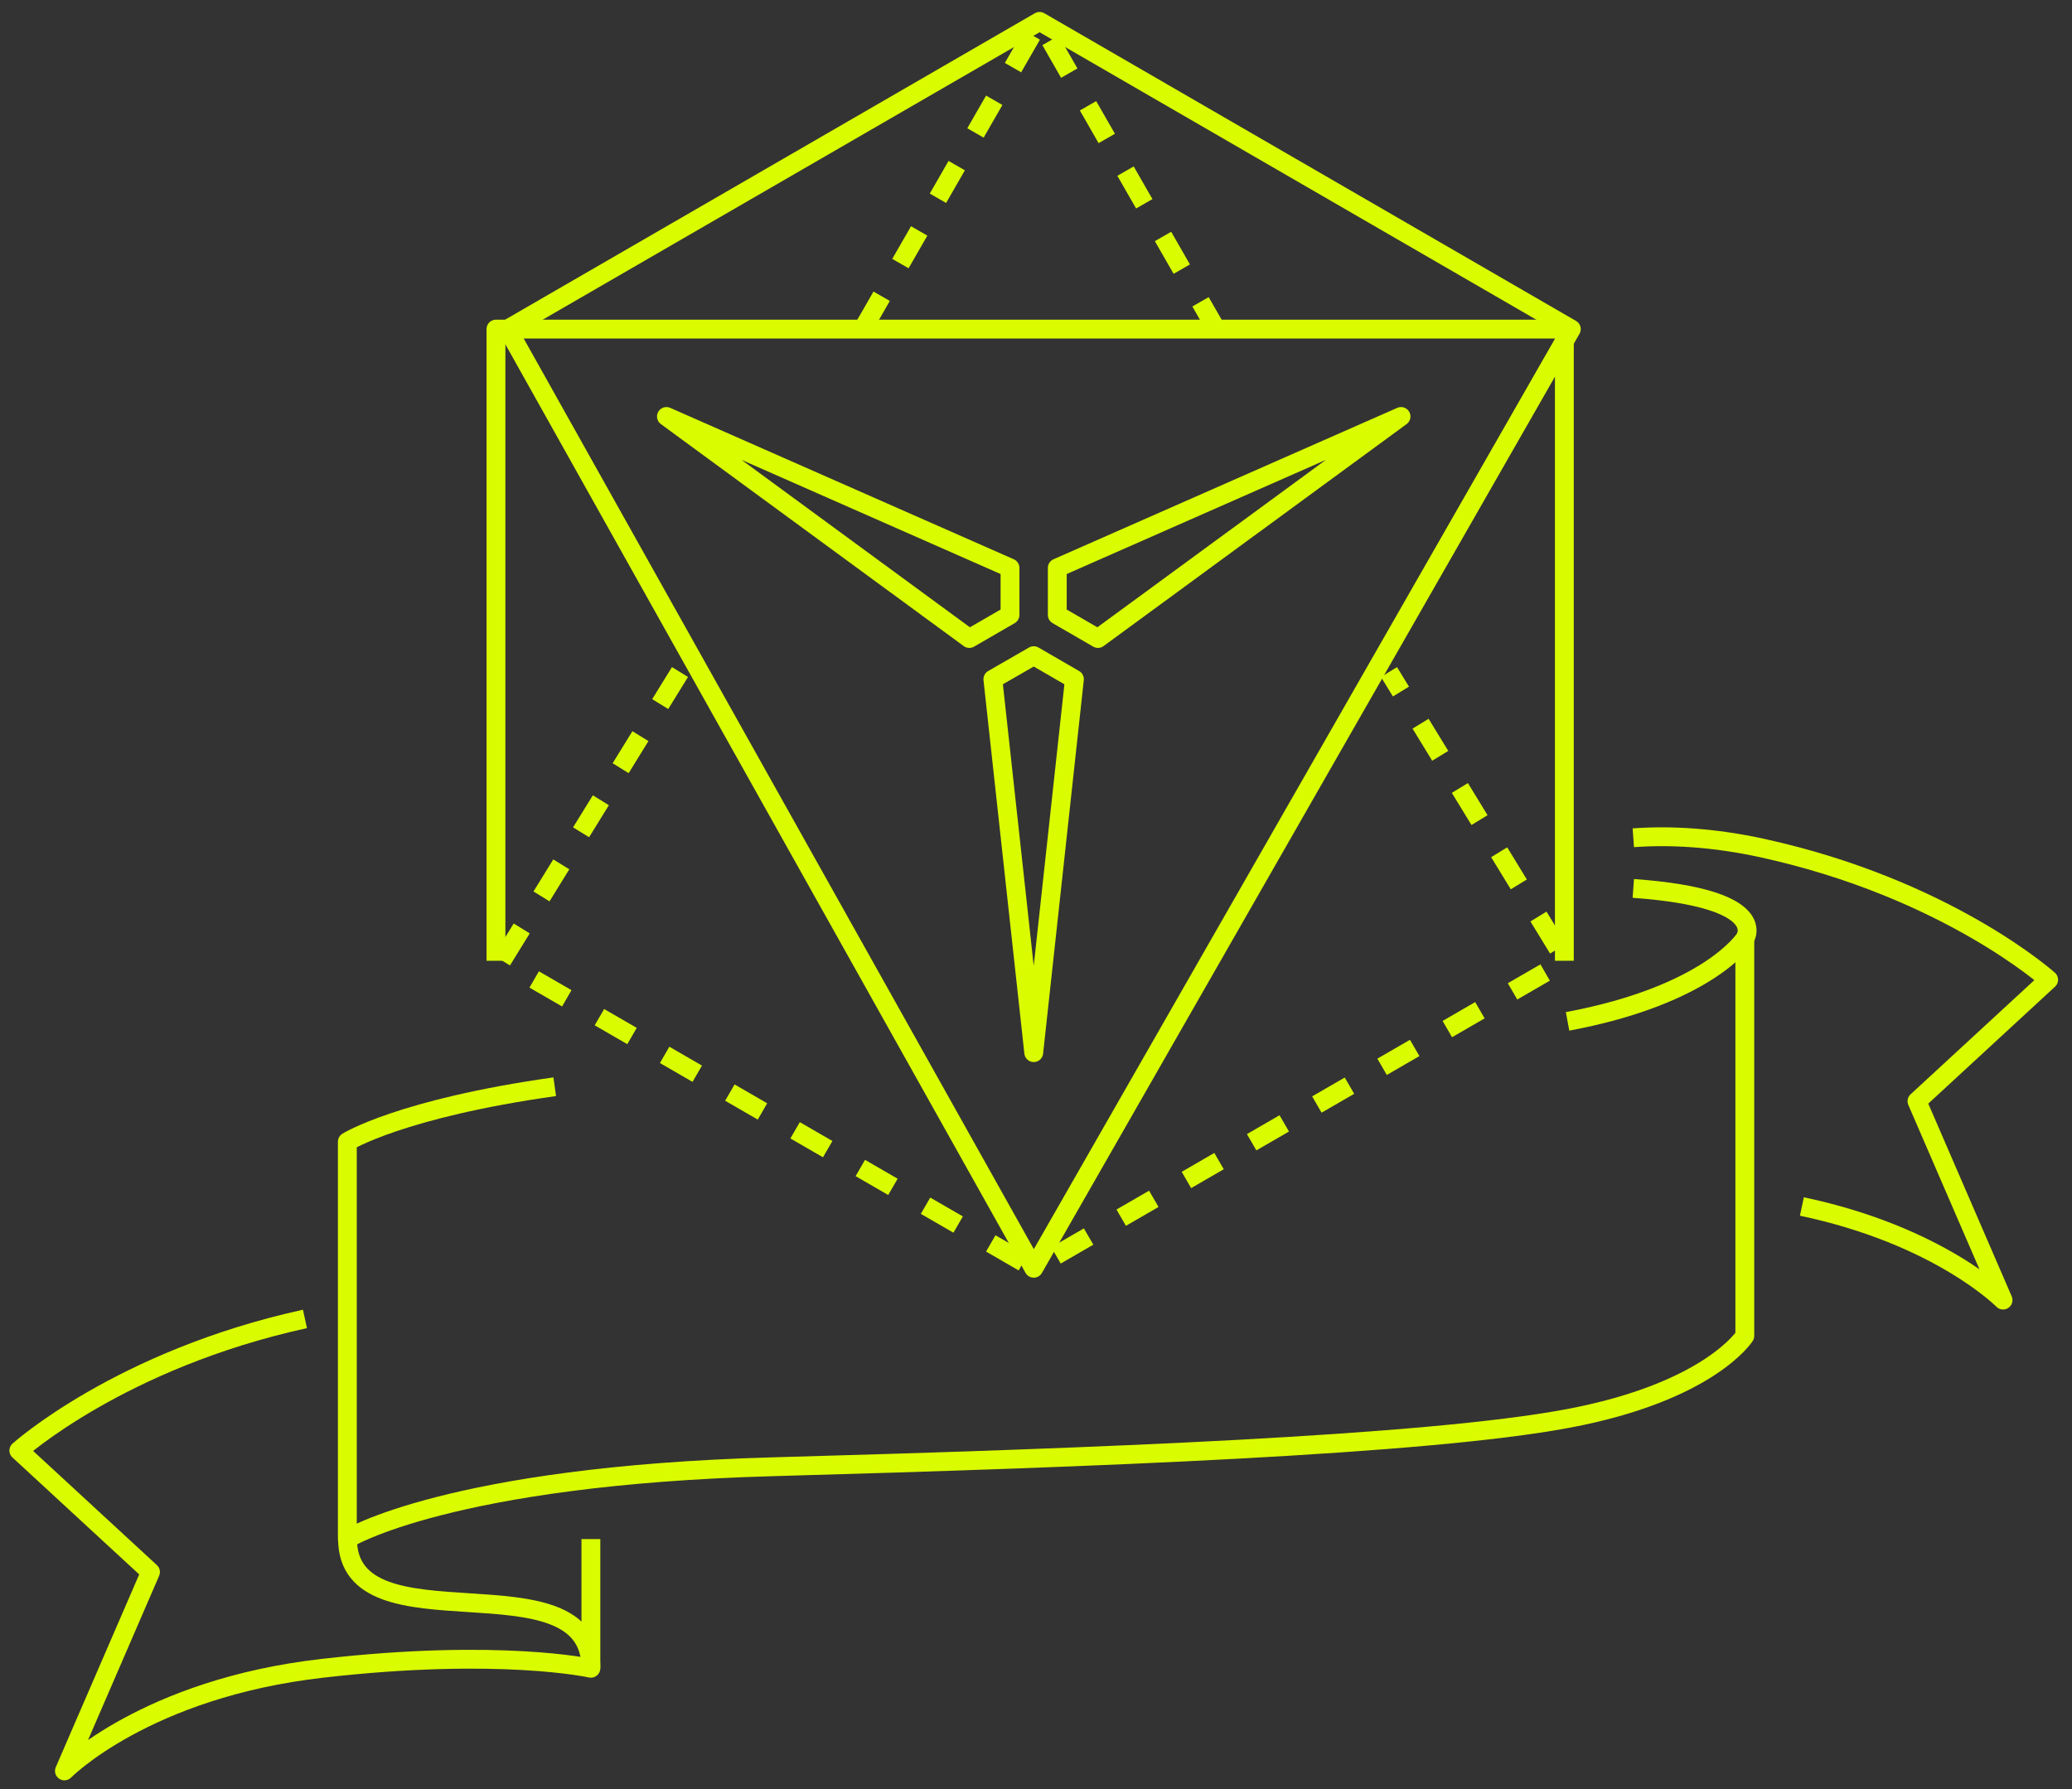 <svg width="110" height="95" viewBox="0 0 110 95" fill="none" xmlns="http://www.w3.org/2000/svg">
<rect x="0" y="0" width="110" height="95" fill="#333333" stroke="none"/>
<path d="M36.1 35.685L26.64 51.015L54.88 67.345L83.11 51.015L73.74 35.685" stroke="#DAFC01" stroke-miterlimit="10" stroke-dasharray="2 2"/>
<path d="M54.88 67.345L26.95 17.475L55.19 1.135L83.42 17.475L54.88 67.345Z" stroke="#DAFC01" stroke-linejoin="round"/>
<path d="M83.05 51.015V17.475H26.33V51.015" stroke="#DAFC01" stroke-linejoin="round"/>
<path d="M45.81 17.465L55.19 1.135L64.56 17.465" stroke="#DAFC01" stroke-miterlimit="10" stroke-dasharray="2 2"/>
<path d="M52.71 36.065L54.88 55.895L57.04 36.065L54.88 34.815L52.71 36.065Z" stroke="#DAFC01" stroke-linejoin="round"/>
<path d="M53.62 32.655V30.155L35.38 22.115L51.46 33.905L53.62 32.655Z" stroke="#DAFC01" stroke-linejoin="round"/>
<path d="M56.13 32.655L58.29 33.905L74.38 22.115L56.13 30.155V32.655Z" stroke="#DAFC01" stroke-linejoin="round"/>
<path d="M83.22 54.235C90.75 52.825 92.63 49.845 92.63 49.845V70.935C92.63 70.935 90.75 73.915 83.22 75.325C75.69 76.735 58.23 77.405 41.02 77.885C23.81 78.365 18.44 81.715 18.44 81.715V60.625C18.44 60.625 21.28 58.855 29.45 57.705" stroke="#DAFC01" stroke-linejoin="round"/>
<path d="M86.71 44.485C88.67 44.345 90.96 44.465 93.57 45.035C103.38 47.185 108.76 52.025 108.76 52.025L101.77 58.475L106.34 69.035C106.34 69.035 102.97 65.605 95.66 64.065" stroke="#DAFC01" stroke-linejoin="round"/>
<path d="M92.63 49.845C92.63 49.845 94.12 47.705 86.71 47.175" stroke="#DAFC01" stroke-miterlimit="10"/>
<path d="M16.19 70.035C6.38 72.185 1 77.025 1 77.025L7.99 83.475L3.42 94.035C3.42 94.035 7.72 89.655 17.13 88.585C26.54 87.505 31.37 88.585 31.37 88.585V81.725" stroke="#DAFC01" stroke-linejoin="round"/>
<path d="M31.37 88.575C31.37 82.485 18.45 87.695 18.45 81.715" stroke="#DAFC01" stroke-miterlimit="10"/>
</svg>
